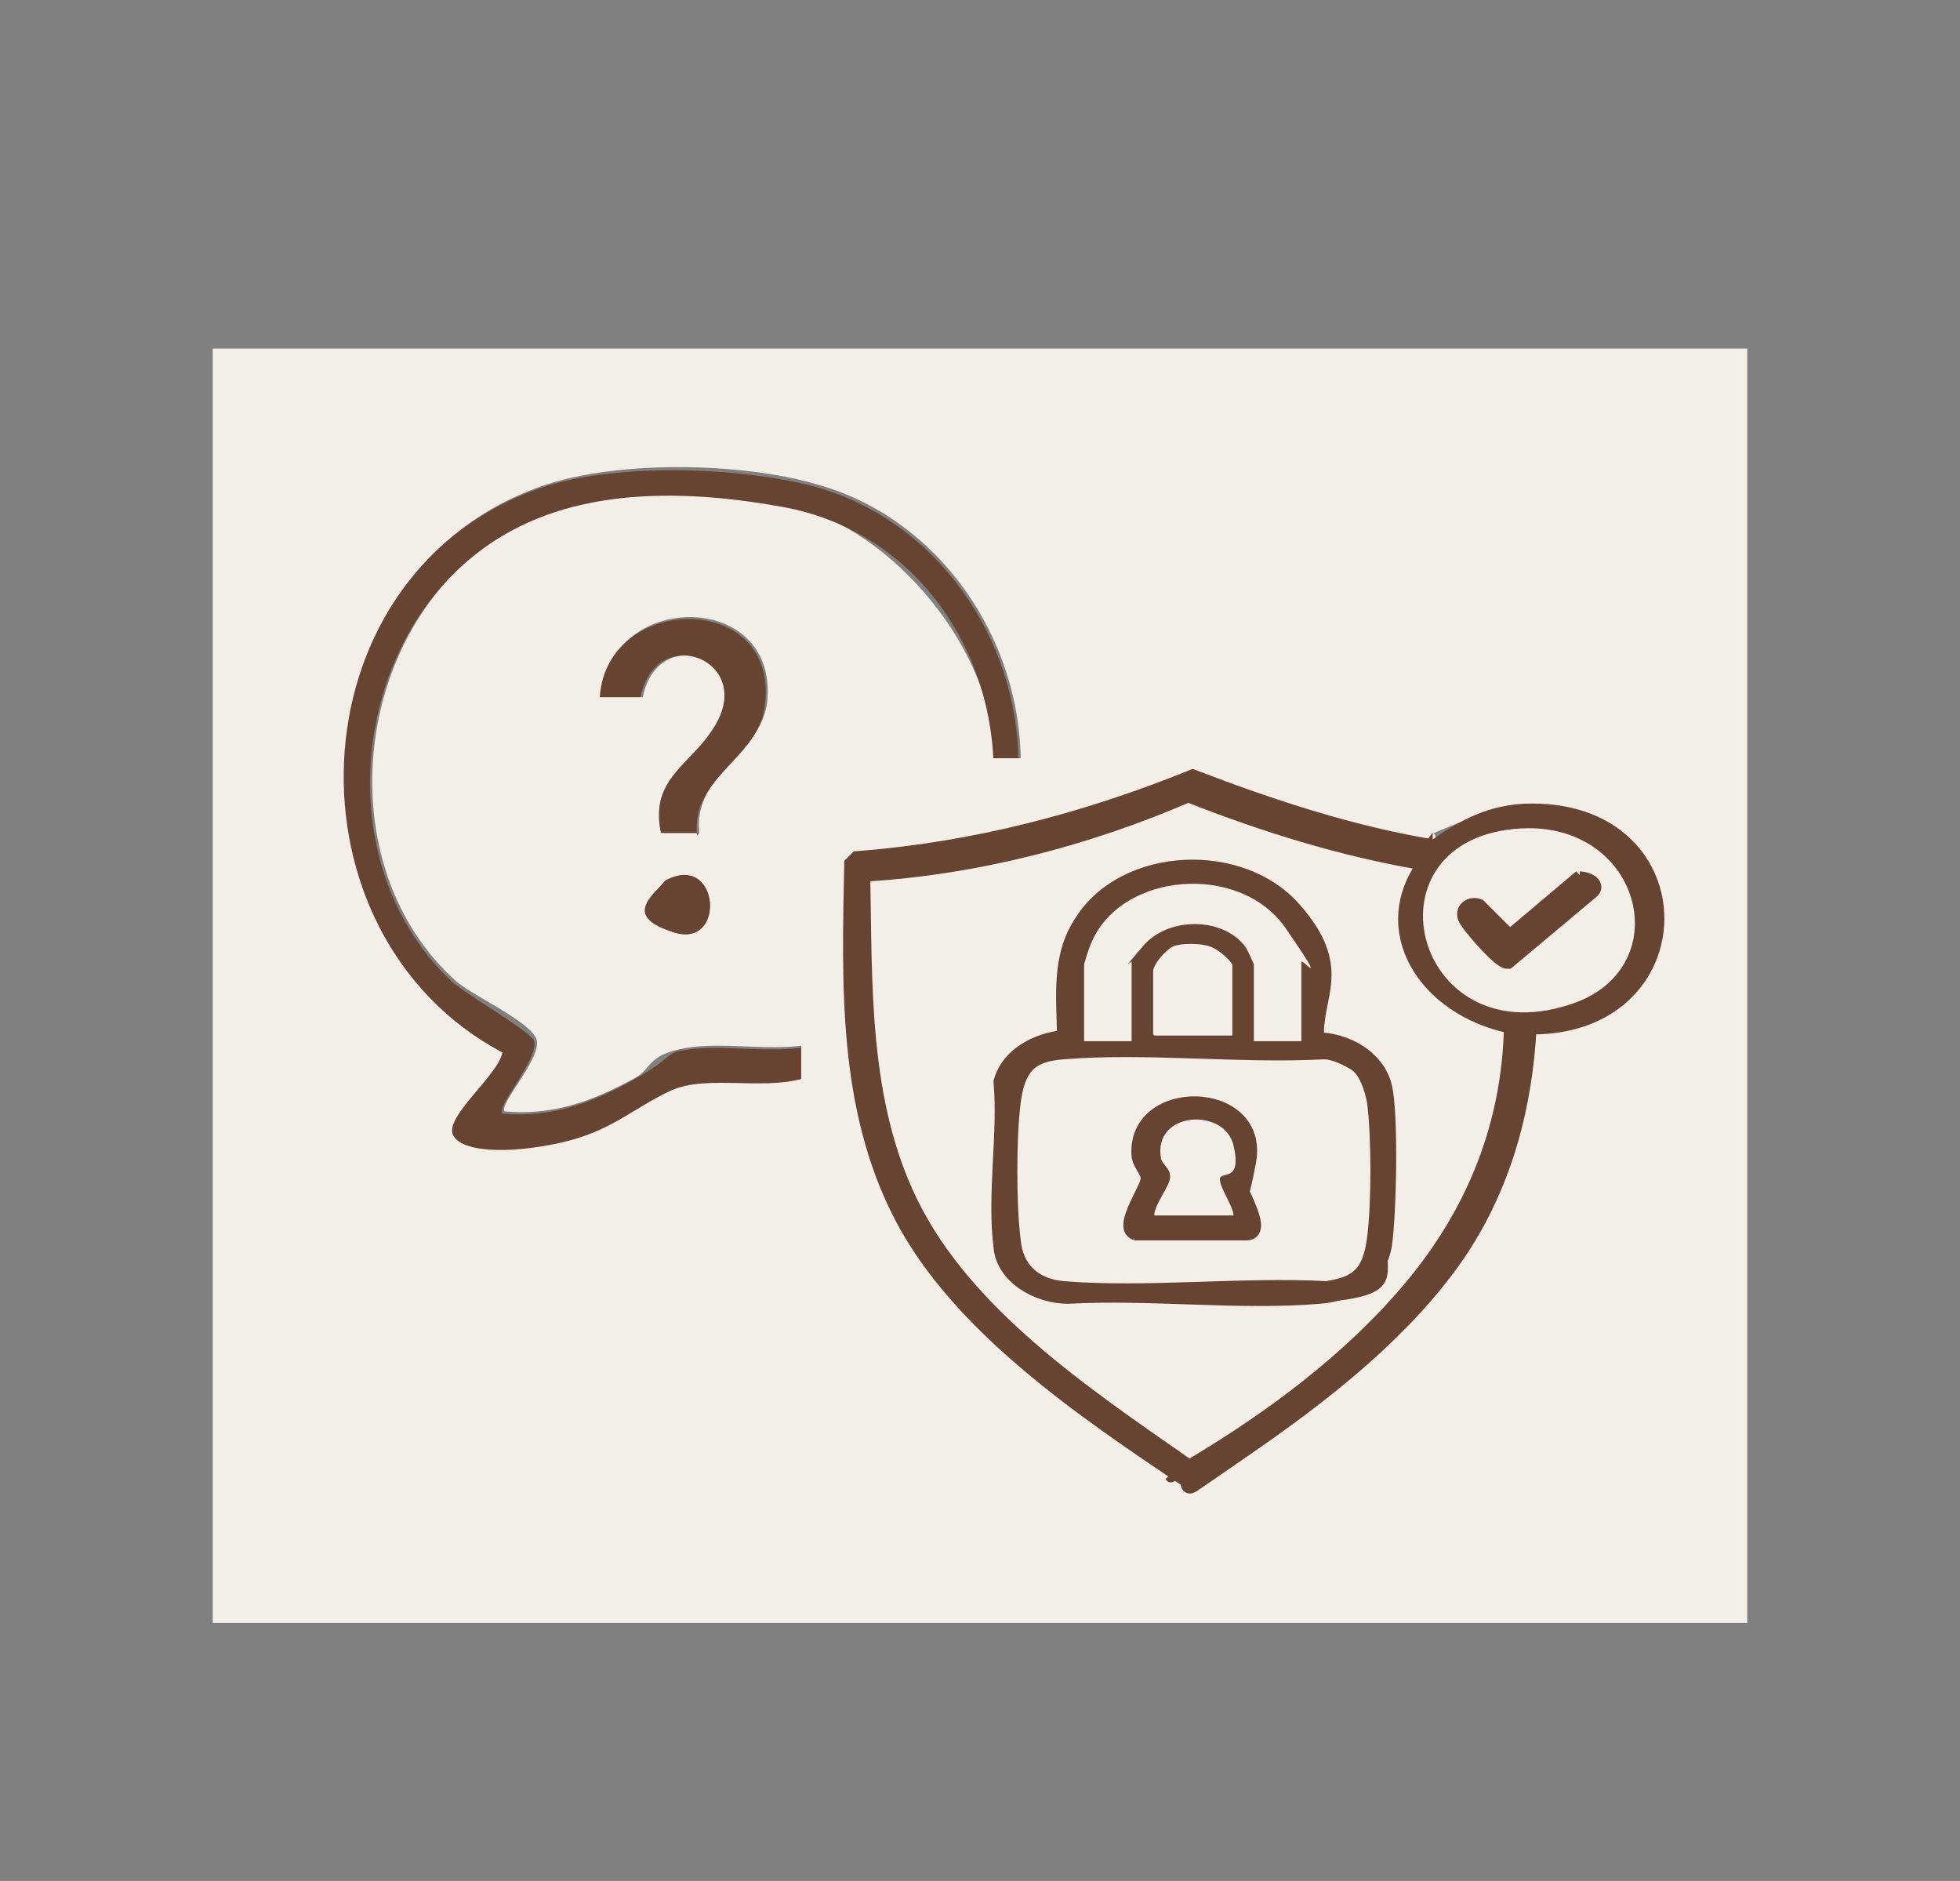 <svg id="Layer_1" xmlns="http://www.w3.org/2000/svg" version="1.1" viewBox="0 0 86.6 83.1">
  
  <rect x="0" y="0" width="86.6" height="83.1" fill="#808080" stroke="none"/>
  
  <defs>
    <style>
      .st0 {
        stroke-width: .2px;
      }

      .st0, .st1, .st2 {
        stroke: #674332;
        stroke-miterlimit: 10;
      }

      .st0, .st3, .st2 {
        fill: #f4eee9;
      }

      .st4, .st1 {
        fill: #674332;
      }

      .st1 {
        stroke-width: .8px;
      }

      .st2 {
        stroke-width: .5px;
      }
    </style>
  </defs>
  <g>
    <path class="st3" d="M77.2,15.4v56.3H9.4V15.4h67.8ZM45.1,33.7c0-5.5-3.6-10.8-9-12.3-3.4-1-9.2-1.1-12.5.2-10.6,4-11.1,19.6-1.3,24.8-.1,1-2.5,2.7-2.2,3.6s3.9.5,4.7.4c2.3-.5,3.1-1.5,4.9-2.3s4.4,0,6.3-.7v-1.3c-1.8.4-4-.1-5.7.2s-1.5.9-2.2,1.3c-1.8,1-3.6,1.7-5.8,1.5-.3-.3,1.7-2.4,1.4-3.2s-3-2-3.6-2.6c-5.4-4.9-4.6-14.5,1-18.9s9.5-2.8,13.6-2.1,9.1,5.8,9.3,11.3h1.2ZM30.9,36.8c-.3-2.6,2.7-3.4,3-5.8.5-5-7.1-4.9-7.3-.2h1.8c.7-3.4,5.2-1.6,3.2,1.4s-2.8,2.2-2.3,4.6h1.7ZM52.7,34.2c-3.8,1.6-7.8,2.7-11.9,3.3s-2.9-.2-3.1.9c-.4,3.1,0,9,.9,12,1.7,6,7,10.4,12.1,13.7s1.7,1.7,3.6.5c3.6-2.2,8.7-6.4,10.9-10s2.4-5.8,2.7-8.9c1.9-.3,3.6-.9,4.6-2.5,2.8-4.8-2.7-8.9-7.4-7.1s-1.6,1.1-2.1,1.1c-.9,0-3.8-.8-4.8-1.1-1.9-.5-3.7-1.3-5.6-1.9ZM29.4,38.9c-.6.6-.5,2,.4,2.3,2.3.7,2-3.5-.4-2.3Z"></path>
    <path class="st4" d="M52.7,34.2c1.9.6,3.7,1.4,5.6,1.9s3.9,1.1,4.8,1.1,1.5-.9,2.1-1.1c4.7-1.8,10.2,2.2,7.4,7.1s-2.8,2.3-4.6,2.5c-.3,3.1-1.1,6.2-2.7,8.9s-7.3,7.8-10.9,10c-1.9,1.2-1.9.6-3.6-.5-5-3.3-10.4-7.7-12.1-13.7s-1.3-8.9-.9-12,2.1-.8,3.1-.9c4.1-.6,8.1-1.7,11.9-3.3ZM62.5,38.3c-3.3-.5-6.5-1.6-9.6-2.8-4.4,1.7-9,3.1-13.8,3.3,0,3.8-.1,7.5.9,11.2,1.8,6.5,7.6,10.2,12.8,13.8.5.1,4.4-2.9,5.1-3.4,2.1-1.7,4.4-3.8,5.8-6s2.5-5.6,2.8-8.7c-3.4-.9-5.8-3.8-4-7.3ZM66.3,36.7c-3.1.4-4.5,3.9-2.5,6.4,2.9,3.5,9.9,1,8.2-3.8s-3.5-2.9-5.7-2.6Z"></path>
    <path class="st4" d="M45.1,33.7h-1.2c-.2-5.5-3.8-10.3-9.3-11.3s-10.2-.6-13.6,2.1c-5.6,4.4-6.4,13.9-1,18.9.7.6,3.5,2.2,3.6,2.6.2.8-1.7,2.9-1.4,3.2,2.2.2,4-.5,5.8-1.5s1.4-1.2,2.2-1.3c1.7-.3,3.9.2,5.7-.2v1.3c-1.9.8-4.6-.1-6.3.7s-2.6,1.8-4.9,2.3-4.4.4-4.7-.4,2-2.6,2.2-3.6c-9.8-5.2-9.3-20.8,1.3-24.8,3.3-1.3,9.1-1.1,12.5-.2,5.4,1.5,9,6.7,9,12.3Z"></path>
    <path class="st4" d="M30.9,36.8h-1.7c-.5-2.4,1.3-3,2.3-4.6,2-3-2.5-4.8-3.2-1.4h-1.8c.3-4.6,7.9-4.7,7.3.3-.2,2.4-3.3,3.2-3,5.8Z"></path>
    <path class="st4" d="M29.4,38.9c2.4-1.3,2.7,3,.4,2.3s-1-1.6-.4-2.3Z"></path>
    <path class="st3" d="M62.5,38.3c-1.8,3.5.7,6.4,4,7.3-.3,3.1-1.1,6.1-2.8,8.7s-3.8,4.3-5.8,6-4.6,3.6-5.1,3.4c-5.2-3.6-11-7.3-12.8-13.8-1-3.7-1-7.4-.9-11.2,4.8-.2,9.4-1.6,13.8-3.3,3.1,1.2,6.3,2.3,9.6,2.8ZM58.6,45.5c0-2,.4-3.6-1-5.3-2.2-2.9-7.4-2.8-9.6,0-1.2,1.6-1,3.3-1,5.2-1.1,0-2.6,1-2.8,2.1s-.2,5.9,0,7.1c.4,3.3,5,2.4,7.3,2.4s7,.7,8.9-.6,1.1-1.1,1.2-1.8c.2-1.3.2-5.4,0-6.7s-1.5-2.5-3-2.6Z"></path>
    <path class="st3" d="M66.3,36.7c2.2-.3,4.9.3,5.7,2.6,1.7,4.8-5.3,7.3-8.2,3.8s-.6-5.9,2.5-6.4ZM69.8,38.5c-.6,0-2.3,2.2-3.1,2.5l-1.5-1.2c-.6,0-.9.4-.7,1s1.7,2.2,2.3,1.9l3.8-3.1c.3-.5-.3-1.2-.8-1.1Z"></path>
    <path class="st4" d="M58.6,45.5c1.5.1,2.8,1.1,3,2.6s.2,5.4,0,6.7-.6,1.4-1.2,1.8c-1.9,1.3-6.6.7-8.9.6s-6.9.9-7.3-2.4-.2-6,0-7.1,1.7-2.1,2.8-2.1c0-1.9-.2-3.6,1-5.2,2.2-2.9,7.4-3,9.6,0s.9,3.3,1,5.3ZM57.6,46v-3.9c0-.2-.9-1.5-1.1-1.7-2.1-2.1-6.6-1.7-8,1s-.5,3-.4,4.5h2.1c.3-.2,0-2.7.2-3.3.3-2.1,4.3-2.3,4.9-.4s0,2.5.2,3.6l2.1.2ZM54.4,45.7v-3.3c0-.4-1.2-.8-1.6-.8s-1.6.6-1.6.9v3.1h3.2ZM49.1,46.6c-.6,0-2.2,0-2.7.3s-.8.8-.9,1.3c-.3,1.7-.3,4.8,0,6.5.2,1.1,1.4,1.5,2.4,1.6,1.9.2,3.9-.1,5.8-.2s3.9.2,5.4,0,1.3-1.1,1.4-1.9.1-5.4-.2-6.3-.8-1.1-1.5-1.1c-2.5-.3-7-.2-9.7-.1Z"></path>
    <path class="st4" d="M69.8,38.5c.5,0,1.2.6.8,1.1l-3.8,3.1c-.5.2-2.2-1.6-2.3-1.9-.2-.6,0-1,.7-1l1.5,1.2c.7-.3,2.5-2.4,3.1-2.5Z"></path>
    <path class="st3" d="M49.1,46.6c2.6,0,7.2-.2,9.7.1s1.3.5,1.5,1.1.3,5.2.2,6.3-.5,1.8-1.4,1.9c-1.5.2-3.8,0-5.4,0s-3.9.3-5.8.2-2.2-.5-2.4-1.6c-.3-1.7-.3-4.8,0-6.5s.5-1.1.9-1.3,2.1-.3,2.7-.3ZM50.3,54.6h5.2c.1,0,.4-.4.4-.6,0-.6-.7-1.4-.7-1.8,0-.8.8-1.1.2-2.4-1.1-2.4-5.7-1.6-5.2,1.2s.4.6.3,1-1.4,2.3-.3,2.6Z"></path>
    <path class="st3" d="M57.6,46l-2.1-.2c-.3-1.1.2-2.5-.2-3.6-.6-2-4.6-1.8-4.9.4s.2,3.1-.2,3.4h-2.1c-.1-1.6-.3-3.2.4-4.6,1.4-2.8,5.9-3.2,8-1s1.1,1.6,1.1,1.7v3.9Z"></path>
    <path class="st3" d="M54.4,45.7h-3.2v-3.1c0-.3,1.2-.9,1.6-.9s1.6.4,1.6.8v3.3Z"></path>
    <path class="st4" d="M50.3,54.6c-1.1-.3.2-2.1.3-2.6s-.3-.6-.3-1c-.4-2.8,4.2-3.6,5.2-1.2s-.2,1.6-.2,2.4.7,1.2.7,1.8-.3.6-.4.6h-5.2ZM54.8,53.6c-.2-.4-.7-1.2-.7-1.6s.4-.5.5-.9c.6-2.4-3.4-2.5-3.2-.4s.4.8.4,1.2-.7,1.1-.7,1.6h3.7Z"></path>
    <path class="st3" d="M54.8,53.6h-3.7c0-.5.6-1.1.7-1.6s-.4-.7-.4-1.2c-.1-2.1,3.8-2,3.2.4s-.4.6-.5.9c0,.4.5,1.2.7,1.6Z"></path>
  </g>
  <g>
    <path class="st3" d="M74.2,33.5v32.9h-38.8v-32.9h38.8ZM67.5,45.3c7.2,0,7.4-9.3,0-9.4s-3,.7-4.3,1.6c-3.7-.6-7.3-1.8-10.7-3.1-4.7,1.9-9.6,3.2-14.8,3.6l-.2.2c0,5.2-.3,10.6,2.2,15.5s7.9,8.6,12.7,11.7c.2,0,2-1.2,2.3-1.4,3.2-2.2,6.8-5,9-8s3.4-6.9,3.6-10.7Z"></path>
    <path class="st1" d="M67.5,45.3c-.2,3.8-1.2,7.5-3.6,10.7s-5.8,5.8-9,8-2.1,1.5-2.3,1.4c-4.8-3.2-10.2-6.9-12.7-11.7s-2.3-10.3-2.2-15.5l.2-.2c5.2-.4,10.1-1.7,14.8-3.6,3.4,1.3,7,2.5,10.7,3.1,1.3-.9,2.5-1.6,4.3-1.6,7.3,0,7.2,9.4,0,9.4ZM62.9,38.1c-3.6-.6-7.1-1.7-10.4-3-4.5,1.9-9.3,3.2-14.3,3.5,0,4.8-.1,10,2.1,14.4,2.4,4.8,7.5,8.4,12.2,11.6.2,0,.4-.1.6-.3,2.9-1.7,7.3-5.3,9.3-7.7s4.1-7.2,4.3-11.3c-3.8-.7-6-4.3-3.8-7.3ZM67.2,36.6c-7.1.4-4.8,10,2.1,7.8,5-1.6,3.3-8.2-2.1-7.8Z"></path>
    <path class="st2" d="M62.9,38.1c-2.2,3,0,6.5,3.8,7.3-.1,4.1-1.5,7.9-4.3,11.3s-6.5,6-9.3,7.7-.4.3-.6.3c-4.6-3.2-9.8-6.7-12.2-11.6-2.2-4.5-2-9.7-2.1-14.4,5-.3,9.9-1.6,14.3-3.5,3.3,1.3,6.8,2.4,10.4,3ZM58.1,46c-.1-2,.5-4-1-5.7-2.3-2.7-7.3-2.5-9.2.5-1.1,1.6-.7,3.4-.8,5.2-1.3,0-2.5.8-2.8,1.9.2,2.3-.3,5,0,7.3.2,1.2,1.5,2.1,2.9,2.1,3.6-.2,7.6.3,11.1,0s2.6-.9,2.8-2.2.2-5.8,0-7-1.6-2-3-2Z"></path>
    <path class="st3" d="M67.2,36.6c5.4-.3,7,6.3,2.1,7.8-6.9,2.2-9.2-7.4-2.1-7.8ZM69.8,38.9l-3.2,2.7-1.4-1.4c-.3-.1-.5.2-.5.4s1.6,1.9,1.8,1.9l3.7-3.1c.2-.2-.2-.5-.5-.4Z"></path>
    <path class="st1" d="M58.1,46c1.4,0,2.7.8,3,2s.2,5.7,0,7-1.4,2.1-2.8,2.2c-3.5.3-7.5-.2-11.1,0-1.4,0-2.8-.9-2.9-2.1-.3-2.3.2-5,0-7.3.3-1.1,1.5-1.8,2.8-1.9,0-1.8-.3-3.6.8-5.2,1.9-2.9,6.9-3.1,9.2-.5s.9,3.7,1,5.7ZM57.5,46v-3.4c0-.3-.5-1.3-.7-1.5-2-2.9-7.3-2.5-8.6.7s-.3.8-.3.9v3.4h2.1v-3.5c0-.1.4-.6.5-.7,1.1-1.2,3.5-1.3,4.5,0s.4.7.4.8v3.4h2.1ZM54.6,46v-3.4c0-.2-.8-.9-1.1-1-.4-.1-1.5-.1-1.9,0s-1,.9-1,1.3v2.9l.2.2h3.7ZM59.8,47.2c-.3-.2-.9-.5-1.3-.5-3.7.2-7.9-.3-11.5,0s-1.9.9-2,2-.2,4.6,0,6.1.8,1.8,2,1.9c3.7.3,7.9-.2,11.6,0,1.2-.2,1.8-1,1.9-2,.2-1.5.2-4.5,0-6s-.3-1.1-.7-1.5Z"></path>
    <path class="st1" d="M69.8,38.9c.3,0,.7.2.5.4l-3.7,3.1c-.3,0-1.7-1.6-1.8-1.9s.2-.5.5-.4l1.4,1.4,3.2-2.7Z"></path>
    <path class="st0" d="M59.8,47.2c.4.3.6,1,.7,1.5.2,1.5.2,4.5,0,6s-.7,1.8-1.9,2c-3.7-.2-8,.3-11.6,0-1.2-.1-1.9-.8-2-1.9-.2-1.5-.2-4.6,0-6.1s.7-1.9,2-2c3.6-.3,7.8.2,11.5,0,.4,0,1,.3,1.3.5ZM50.2,54.4h5c.6,0-.5-2-.5-2.2s.4-.6.5-.9c.6-3.2-5-3.4-4.7-.2s.4.8.4,1c0,.4-1.2,2.1-.6,2.3Z"></path>
    <path class="st3" d="M57.5,46h-2.1v-3.4s-.3-.7-.4-.8c-1-1.3-3.4-1.3-4.5,0s-.5.6-.5.7v3.5h-2.1v-3.4c0,0,.2-.7.3-.9,1.3-3.2,6.6-3.6,8.6-.7s.7,1.3.7,1.5v3.4Z"></path>
    <path class="st2" d="M54.6,46h-3.7l-.2-.2v-2.9c0-.4.6-1.1,1-1.3s1.4-.2,1.9,0,1.1.8,1.1,1v3.4Z"></path>
    <path class="st1" d="M50.2,54.4c-.6-.2.6-1.9.6-2.3s-.3-.6-.4-1c-.3-3.1,5.3-3,4.7.2s-.5.7-.5.9,1.2,2.2.5,2.2h-5ZM54.5,53.7c0-.4-.7-1.2-.6-1.6s.8-.6.6-1.5c-.4-1.7-3.6-1.5-3.2.6s.4.5.4.8c0,.5-.6,1.2-.7,1.7h3.5Z"></path>
    <path class="st3" d="M54.5,53.7h-3.5c0-.5.7-1.3.7-1.7s-.3-.5-.4-.8c-.4-2.1,2.8-2.3,3.2-.6s-.6,1.1-.6,1.5.6,1.2.6,1.6Z"></path>
  </g>
</svg>